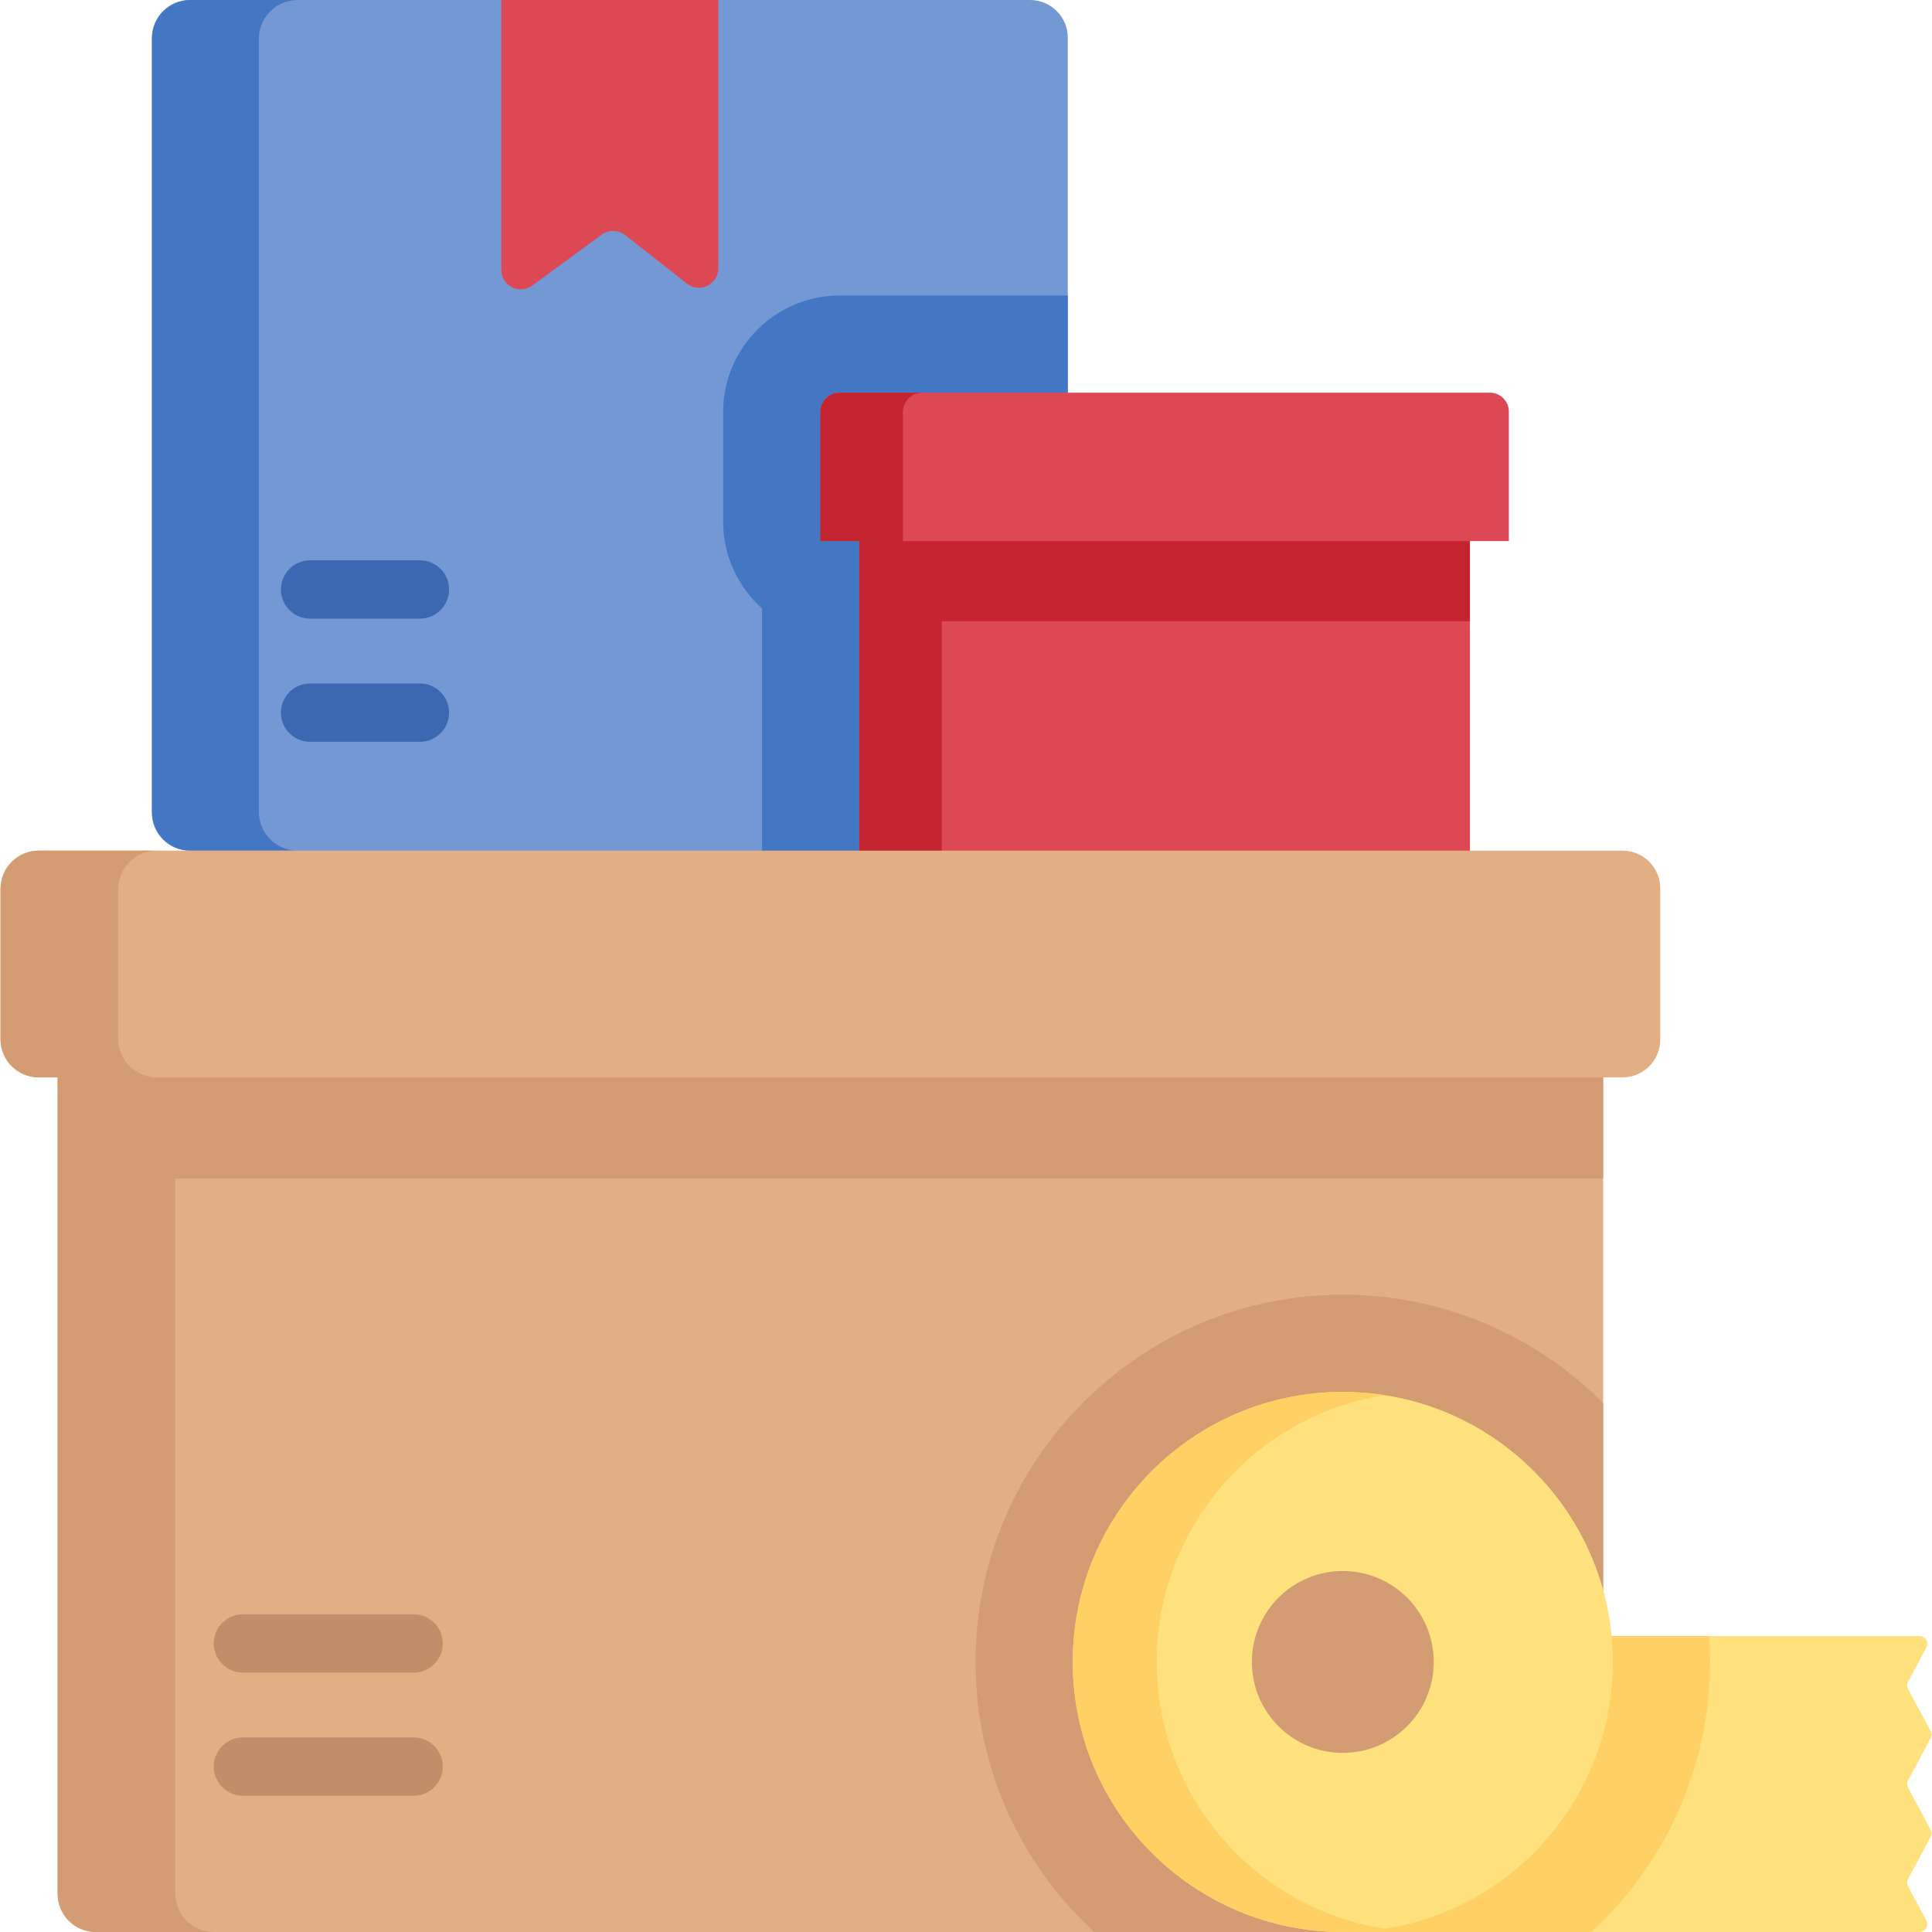 <svg id="Capa_1" enable-background="new 0 0 512 512" height="512" viewBox="0 0 512 512" width="512" xmlns="http://www.w3.org/2000/svg"><g><path d="m272.973 225.435-117.253 30.565-105.458-30.565c-5.523 0-10-4.477-10-10v-205.435c0-5.523 4.477-10 10-10h222.711c5.523 0 10 4.477 10 10v205.435c0 5.522-4.477 10-10 10z" fill="#7398d4"/><path d="m222.545 78.314c-17.041 0-30.905 13.864-30.905 30.905v29.01c0 9.139 3.991 17.361 10.318 23.025v66.241c0 3.579.532 7.035 1.508 10.302l64.935-12.362h4.271c5.69 0 10.302-4.612 10.302-10.302v-136.819z" fill="#4377c4"/><path d="m68.592 215.133v-204.831c0-5.69 4.613-10.302 10.302-10.302h-28.33c-5.69 0-10.302 4.612-10.302 10.302v204.831c0 5.69 4.612 10.302 10.302 10.302h28.33c-5.689 0-10.302-4.613-10.302-10.302z" fill="#4377c4"/><path d="m182.05 75.149-16.374-12.844c-1.817-1.425-4.36-1.467-6.223-.103l-18.402 13.478c-3.403 2.492-8.195.062-8.195-4.156v-71.524h57.523v71.096c.001 4.297-4.949 6.705-8.329 4.053z" fill="#dc4955"/><g><path d="m111.281 163.948h-29.103c-4.268 0-7.726-3.459-7.726-7.726s3.459-7.726 7.726-7.726h29.103c4.268 0 7.726 3.459 7.726 7.726s-3.459 7.726-7.726 7.726z" fill="#3b68b0"/></g><g><path d="m111.281 196.585h-29.103c-4.268 0-7.726-3.459-7.726-7.726 0-4.268 3.459-7.726 7.726-7.726h29.103c4.268 0 7.726 3.459 7.726 7.726s-3.459 7.726-7.726 7.726z" fill="#3b68b0"/></g><path d="m227.712 131.623h161.83v101.022h-161.83z" fill="#dc4955"/><path d="m389.542 131.623h-161.83v101.023h21.881v-68.016h139.949z" fill="#c42430"/><path d="m217.395 143.381h182.465v-34.312c0-2.761-2.239-5-5-5h-172.465c-2.761 0-5 2.239-5 5z" fill="#dc4955"/><path d="m244.427 104.069h-21.881c-2.845 0-5.151 2.306-5.151 5.151v34.161h21.881v-34.161c0-2.845 2.306-5.151 5.151-5.151z" fill="#c42430"/><path d="m414.852 512h-389.581c-5.523 0-10-4.477-10-10v-236.745h409.581v236.745c0 5.523-4.477 10-10 10z" fill="#e2ae83"/><path d="m424.852 371.862c-17.639-17.746-42.054-28.75-68.992-28.75-53.664 0-97.322 43.658-97.322 97.322 0 28.276 12.125 53.769 31.444 71.566h124.568c5.69 0 10.302-4.612 10.302-10.302z" fill="#d39c72"/><path d="m424.852 312.354v-47.1h-409.581v236.444c0 5.69 4.612 10.302 10.302 10.302h31.153c-5.69 0-10.302-4.612-10.302-10.302v-189.344z" fill="#d39c72"/><path d="m429.984 285.515h-419.846c-5.523 0-10-4.477-10-10v-40.08c0-5.523 4.477-10 10-10h419.846c5.523 0 10 4.477 10 10v40.08c0 5.523-4.477 10-10 10z" fill="#e2ae83"/><path d="m31.291 275.213v-39.477c0-5.69 4.612-10.302 10.302-10.302h-31.153c-5.69 0-10.302 4.612-10.302 10.302v39.477c0 5.69 4.612 10.302 10.302 10.302h31.153c-5.69 0-10.302-4.613-10.302-10.302z" fill="#d39c72"/><g><path d="m109.617 443.256h-45.246c-4.268 0-7.726-3.459-7.726-7.726s3.459-7.726 7.726-7.726h45.245c4.268 0 7.726 3.459 7.726 7.726s-3.458 7.726-7.725 7.726z" fill="#c48d69"/></g><g><path d="m109.617 475.892h-45.246c-4.268 0-7.726-3.459-7.726-7.726s3.459-7.726 7.726-7.726h45.245c4.268 0 7.726 3.459 7.726 7.726s-3.458 7.726-7.725 7.726z" fill="#c48d69"/></g><path d="m505.662 499.899c-.325-.607-.325-1.337 0-1.944l5.956-11.129c.325-.607.325-1.337 0-1.944l-5.956-11.129c-.325-.607-.325-1.337 0-1.944l5.956-11.129c.325-.607.325-1.337 0-1.944l-5.956-11.129c-.325-.607-.325-1.337 0-1.944l4.853-9.068c.735-1.373-.26-3.033-1.817-3.033h-105.986l-46.853 78.438h152.84c1.557 0 2.551-1.66 1.817-3.033z" fill="#ffe17d"/><path d="m453.181 440.434c0-2.31-.087-4.601-.246-6.872h-50.222l-46.854 78.438h65.878c19.319-17.797 31.444-43.291 31.444-71.566z" fill="#ffd164"/><path d="m355.859 368.867c-39.525 0-71.567 32.041-71.567 71.567 0 39.525 32.042 71.567 71.567 71.567 39.525 0 71.567-32.041 71.567-71.567 0-39.526-32.042-71.567-71.567-71.567zm24.096 71.566c0 13.308-10.788 24.096-24.096 24.096-13.308 0-24.096-10.788-24.096-24.096 0-13.308 10.788-24.096 24.096-24.096 13.308 0 24.096 10.788 24.096 24.096z" fill="#ffe17d"/><path d="m306.544 440.433c0-35.74 26.2-65.356 60.441-70.702-3.626-.566-7.341-.865-11.126-.865-39.525 0-71.567 32.041-71.567 71.567 0 39.525 32.042 71.567 71.567 71.567 3.785 0 7.5-.299 11.126-.865-34.24-5.346-60.441-34.962-60.441-70.702z" fill="#ffd164"/></g></svg>